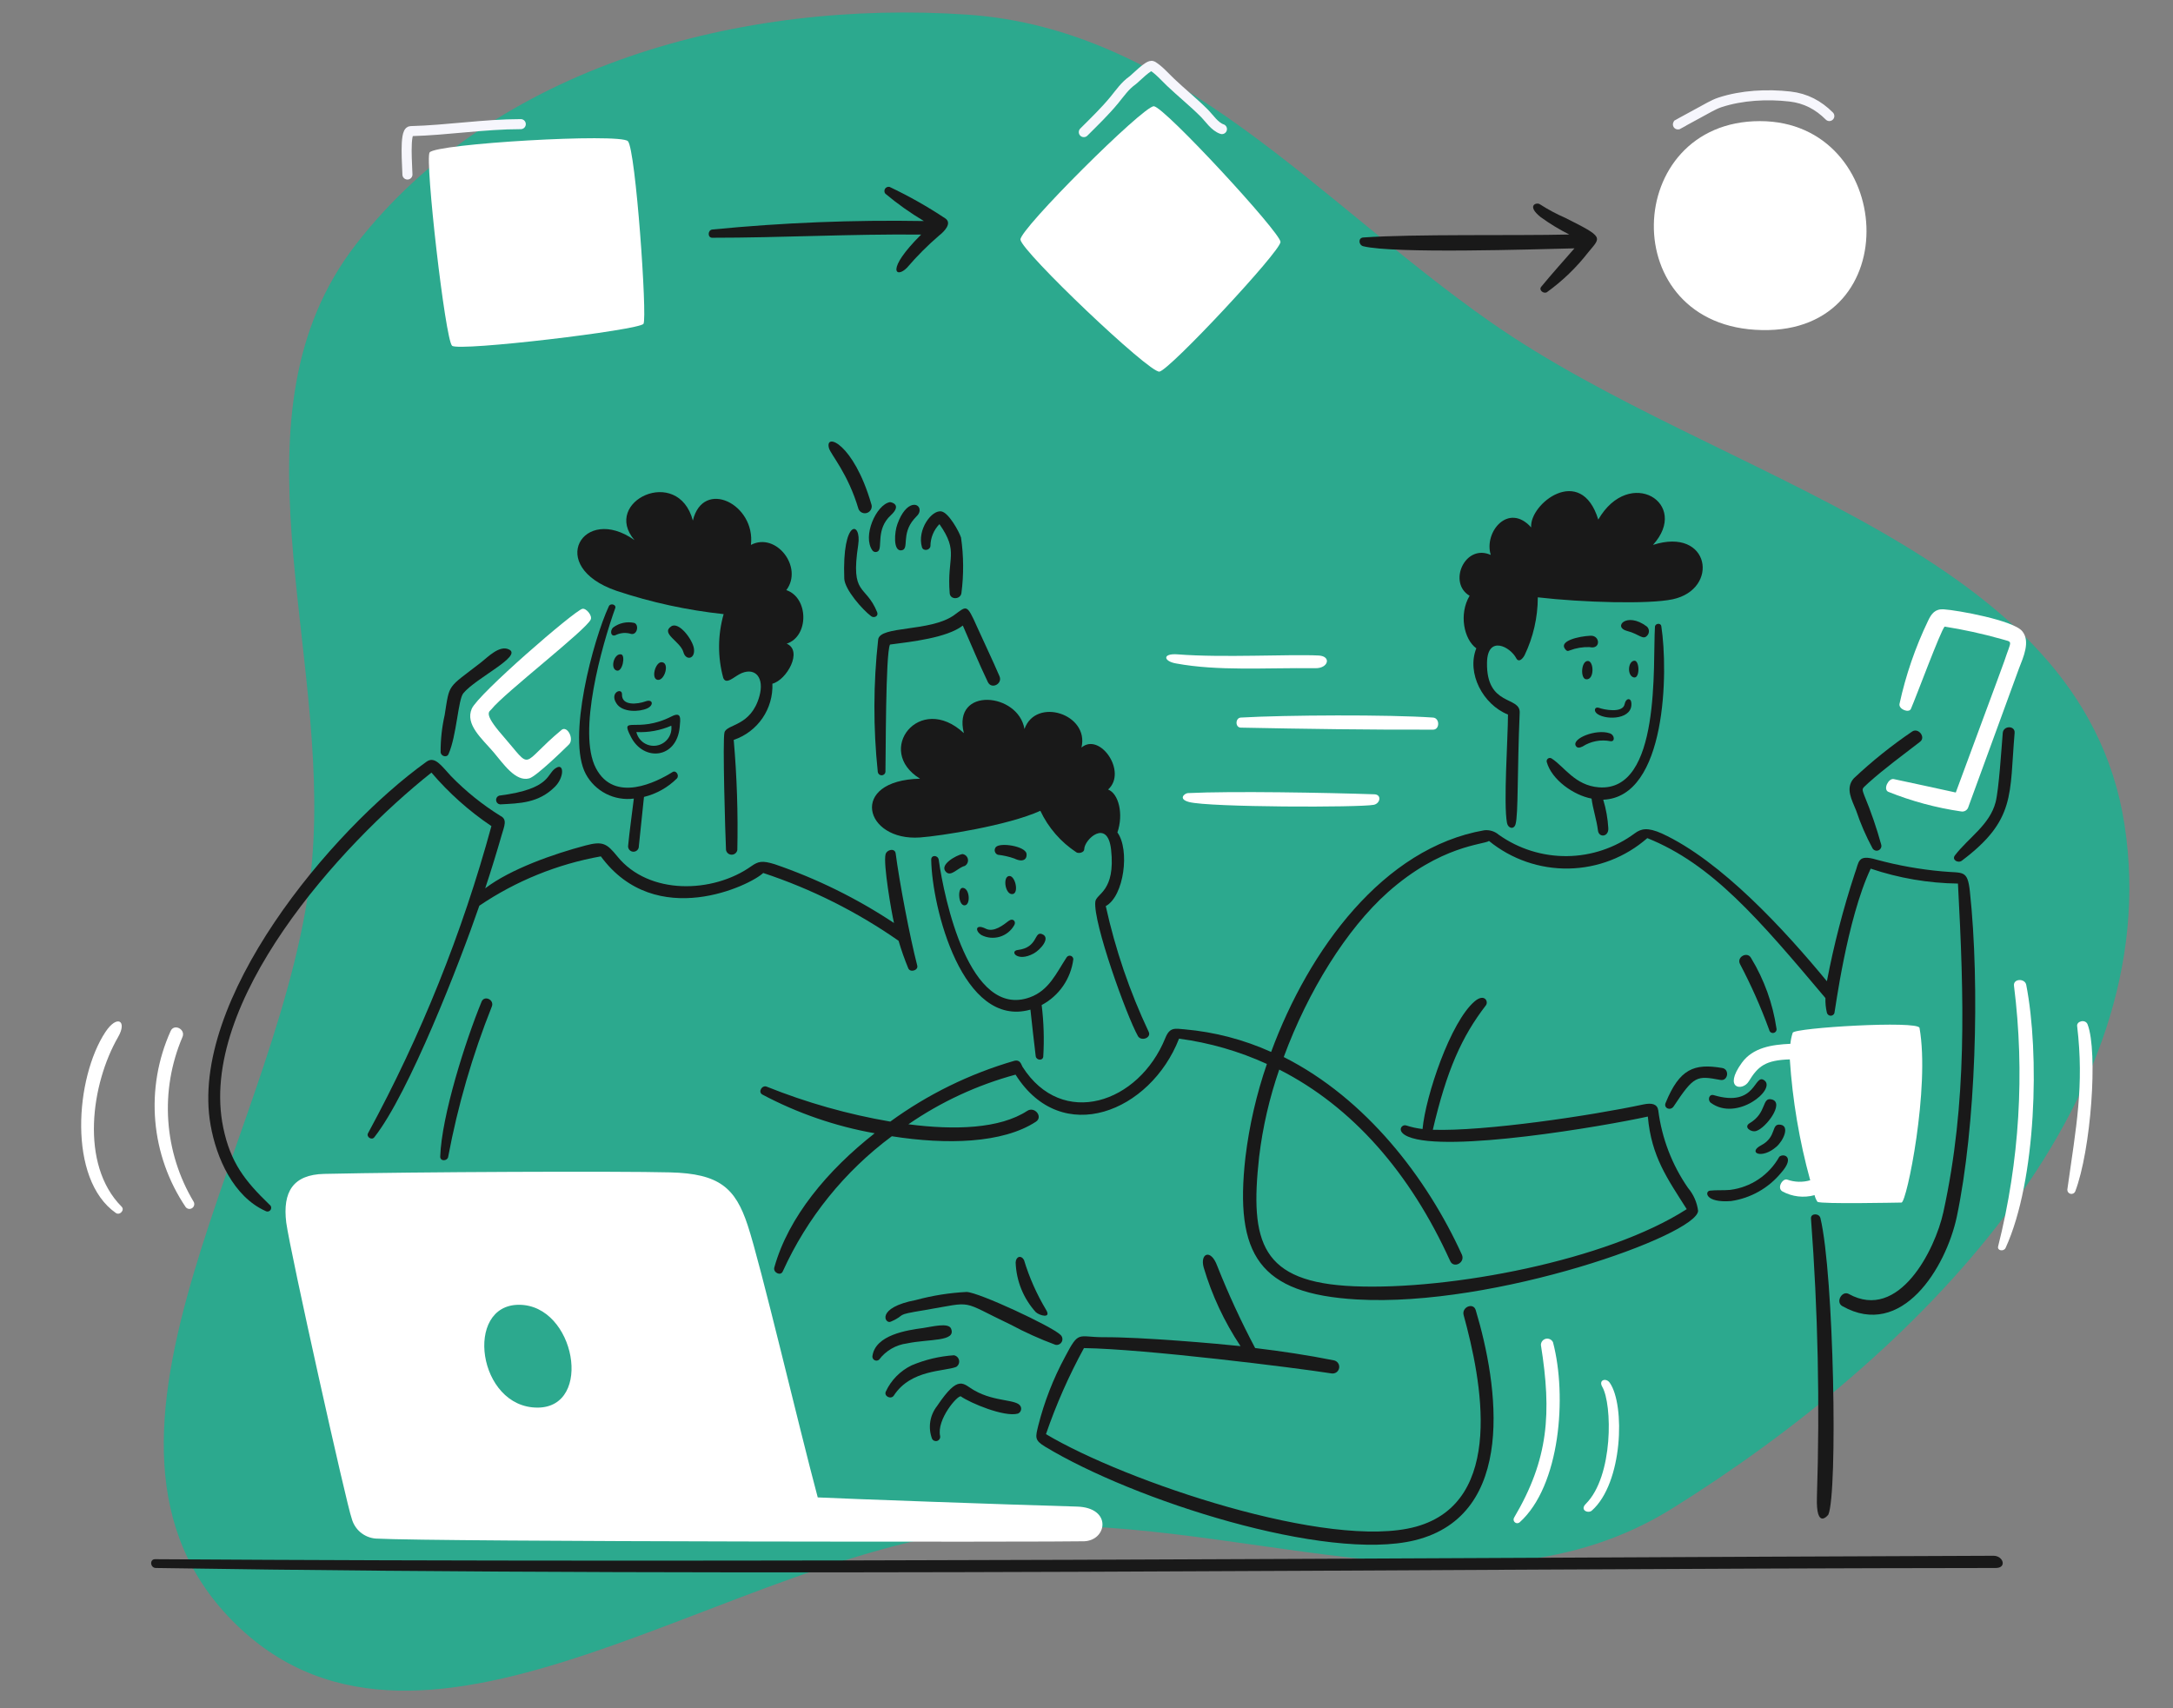 <svg width="229" height="180" viewBox="0 0 229 180" fill="none" xmlns="http://www.w3.org/2000/svg">
<rect x="0" y="0" width="229" height="180" fill="#808080" stroke="none"/>
<g clip-path="url(#clip0_54277_906)">
<path fill-rule="evenodd" clip-rule="evenodd" d="M105.11 160.978C77.179 163.237 44.967 190.732 24.893 171.201C4.793 151.644 30.462 118.632 32.884 90.707C34.834 68.227 23.685 43.601 37.508 25.757C52.111 6.907 78.151 -0.076 101.955 1.544C124.037 3.047 138.887 21.2 157.011 33.891C181.242 50.857 219.402 57.709 223.893 86.927C228.438 116.5 201.644 143.119 176.234 158.96C155.317 172 129.686 158.991 105.11 160.978Z" fill="#05BC94" fill-opacity="0.68"/>
<path d="M210.083 163.951C145.87 164.184 80.23 164.732 16.344 164.313C15.736 164.313 15.83 165.233 16.423 165.24C80.991 166.244 146.03 165.307 210.3 165.24C211.524 165.253 211.124 163.948 210.083 163.951Z" fill="#191919"/>
<path d="M64.976 62.264C68.638 63.486 72.421 64.309 76.26 64.718C75.633 66.914 75.619 69.24 76.22 71.443C76.541 72.231 77.401 71.25 78.155 70.937C79.63 70.322 80.565 71.45 80.03 73.365C79.138 76.581 76.607 76.275 76.349 77.183C76.136 77.937 76.43 87.859 76.51 89.574C76.535 89.713 76.609 89.839 76.718 89.93C76.827 90.021 76.965 90.071 77.107 90.071C77.249 90.071 77.386 90.021 77.495 89.93C77.604 89.839 77.678 89.713 77.703 89.574C77.786 85.703 77.659 81.83 77.323 77.972C78.551 77.558 79.612 76.757 80.347 75.69C81.081 74.622 81.45 73.345 81.398 72.05C82.906 71.663 84.641 68.586 82.906 67.832C85.269 67.058 85.229 62.987 82.866 62.188C84.681 59.785 81.792 56.035 79.136 57.423C79.643 53.125 74.098 50.39 73.017 54.858C71.449 48.999 63.375 52.85 66.865 56.919C61.48 53.086 57.462 59.698 64.976 62.264Z" fill="#191919"/>
<path d="M67.325 89.162C67.498 87.434 67.686 85.713 67.865 83.983C69.181 83.661 70.383 82.985 71.342 82.029C71.615 81.694 71.231 81.137 70.875 81.36C69.234 82.395 64.749 84.696 62.794 80.94C60.839 77.184 63.421 68.041 64.837 64.084C64.969 63.717 64.349 63.526 64.167 63.877C62.533 67.387 59.697 77.81 61.739 81.581C62.223 82.471 62.965 83.194 63.868 83.653C64.771 84.113 65.792 84.289 66.796 84.156C66.597 85.83 66.35 87.493 66.19 89.167C66.187 89.244 66.199 89.32 66.227 89.392C66.254 89.463 66.296 89.529 66.349 89.584C66.403 89.639 66.466 89.683 66.537 89.712C66.608 89.742 66.684 89.757 66.76 89.757C66.837 89.756 66.913 89.74 66.983 89.71C67.053 89.679 67.117 89.635 67.17 89.579C67.222 89.523 67.263 89.457 67.29 89.386C67.316 89.314 67.329 89.238 67.325 89.162Z" fill="#191919"/>
<path d="M167.338 69.654C166.617 69.647 166.53 71.502 167.136 71.582C168.045 71.709 167.988 69.66 167.338 69.654Z" fill="#191919"/>
<path d="M167.616 66.995C166.278 67.06 164.375 67.553 164.895 68.334C165.134 68.694 165.255 68.601 165.429 68.541C166.093 68.287 166.8 68.169 167.511 68.193C168.724 68.48 168.645 66.945 167.616 66.995Z" fill="#191919"/>
<path d="M166.06 78.592C166.202 78.846 166.44 78.832 166.781 78.666C167.649 78.11 168.698 77.91 169.71 78.108C170.23 78.195 170.171 77.439 169.63 77.275C168.209 76.791 165.629 77.823 166.06 78.592Z" fill="#191919"/>
<path d="M168.495 74.59C168.049 74.443 167.889 74.944 168.369 75.259C169.397 75.929 172.139 75.794 171.912 74.019C171.852 73.531 171.339 73.545 171.212 74.198C171.024 75.197 168.983 74.783 168.495 74.59Z" fill="#191919"/>
<path d="M172.173 71.387C172.843 71.548 172.795 69.585 172.234 69.626C171.54 69.685 171.46 71.214 172.173 71.387Z" fill="#191919"/>
<path d="M173.627 66.935C173.733 66.801 173.784 66.632 173.769 66.462C173.754 66.291 173.674 66.134 173.547 66.02C171.398 64.413 169.93 66.107 171.479 66.494C172.776 66.821 173.158 67.533 173.627 66.935Z" fill="#191919"/>
<path d="M73.124 68.317C72.975 67.39 71.549 65.468 70.735 66.008C69.587 66.769 71.71 67.59 72.023 68.731C72.276 69.658 73.308 69.465 73.124 68.317Z" fill="#191919"/>
<path d="M69.734 69.784C69.065 69.746 68.573 71.532 69.307 71.646C70.041 71.759 70.609 69.833 69.734 69.784Z" fill="#191919"/>
<path d="M68.223 74.644C68.929 74.309 68.804 73.629 68.017 73.916C67.229 74.203 65.495 74.436 65.548 73.155C65.548 72.435 64.209 72.988 64.967 74.129C65.575 75.097 67.374 75.041 68.223 74.644Z" fill="#191919"/>
<path d="M70.773 75.498C67.118 77.365 65.277 75.302 66.476 77.627C67.815 80.295 71.307 79.962 71.628 76.638C71.711 75.758 71.845 74.952 70.773 75.498ZM67.064 77.146C68.326 77.209 69.586 76.98 70.745 76.477C70.808 76.954 70.686 77.437 70.402 77.825C70.119 78.214 69.697 78.479 69.224 78.565C68.75 78.651 68.262 78.552 67.86 78.288C67.458 78.023 67.173 77.615 67.064 77.146Z" fill="#191919"/>
<path d="M66.84 65.645C66.457 65.56 66.06 65.558 65.676 65.641C65.293 65.724 64.932 65.89 64.618 66.126C64.224 66.493 64.385 67.214 64.953 66.894C65.445 66.674 66.001 66.643 66.514 66.806C67.167 66.934 67.368 65.826 66.84 65.645Z" fill="#191919"/>
<path d="M65.464 68.961C64.709 68.806 64.256 70.49 65.004 70.67C65.61 70.821 65.93 69.057 65.464 68.961Z" fill="#191919"/>
<path d="M101.577 77.258C96.906 72.914 92.128 79.113 96.96 82.062C89.386 82.228 91.074 88.675 96.96 88.254C99.095 88.1 106.175 87.013 109.637 85.445C110.478 87.23 111.797 88.747 113.448 89.829C113.708 89.976 114.262 89.829 114.262 89.494C114.262 88.46 116.724 86.204 117.091 89.534C117.579 93.958 115.53 94.152 115.43 95.019C115.176 97.194 118.713 107.031 119.92 109.186C120.255 109.766 121.356 109.386 121.055 108.74C119.056 104.506 117.539 100.06 116.531 95.487C118.466 94.44 119.08 89.535 117.758 87.727C118.428 85.766 117.879 83.629 116.778 83.203C118.833 81.342 115.91 77.137 113.969 78.779C114.822 75.242 109.164 73.44 107.963 76.824C107.316 72.966 100.343 72.346 101.577 77.258Z" fill="#191919"/>
<path d="M108.924 100.487C109.646 100.096 110.779 98.814 109.817 98.439C108.955 98.104 109.429 99.847 107.261 100.112C106.355 100.22 107.194 101.425 108.924 100.487Z" fill="#191919"/>
<path d="M106.304 92.323C105.634 92.474 105.969 94.391 106.75 94.212C107.405 94.064 106.965 92.172 106.304 92.323Z" fill="#191919"/>
<path d="M98.135 90.603C98.213 95.635 101.425 108.42 108.591 106.398C108.778 108.033 108.939 109.674 109.148 111.306C109.202 111.727 109.882 111.834 109.943 111.353C110.053 109.539 109.997 107.719 109.775 105.915C110.679 105.436 111.454 104.746 112.035 103.904C112.616 103.062 112.985 102.092 113.112 101.077C113.108 100.996 113.078 100.917 113.027 100.854C112.976 100.791 112.906 100.745 112.827 100.724C112.748 100.703 112.665 100.708 112.589 100.738C112.513 100.768 112.448 100.821 112.405 100.89C111.317 102.545 110.55 104.373 108.535 105.101C102.142 107.423 99.493 94.644 98.926 90.599C98.835 90.097 98.127 90.07 98.135 90.603Z" fill="#191919"/>
<path d="M103.889 97.87C102.81 97.326 102.707 98.071 103.428 98.54C104.027 98.847 104.722 98.91 105.367 98.716C106.012 98.522 106.557 98.085 106.886 97.498C107.109 97.132 106.766 96.684 106.273 97.065C105.78 97.445 104.735 98.295 103.889 97.87Z" fill="#191919"/>
<path d="M104.946 89.27C104.892 89.333 104.855 89.407 104.836 89.487C104.818 89.567 104.82 89.651 104.841 89.73C104.862 89.81 104.902 89.883 104.957 89.943C105.013 90.004 105.082 90.05 105.16 90.078C105.751 90.143 106.333 90.275 106.894 90.472C107.931 90.974 108.268 90.428 108.175 89.951C108.022 89.163 105.391 88.755 104.946 89.27Z" fill="#191919"/>
<path d="M101.414 90.002C100.787 90.122 98.871 91.163 99.733 91.924C100.259 92.39 100.96 91.43 101.667 91.255C101.792 91.186 101.892 91.079 101.952 90.95C102.012 90.82 102.029 90.675 102.001 90.535C101.973 90.395 101.901 90.268 101.795 90.172C101.689 90.076 101.556 90.017 101.414 90.002Z" fill="#191919"/>
<path d="M101.445 93.566C100.845 93.566 101.018 95.647 101.759 95.387C102.3 95.194 102.159 93.566 101.445 93.566Z" fill="#191919"/>
<path d="M175.075 65.987C175.013 65.595 174.405 65.701 174.405 66.067C174.165 69.972 175.075 83.484 168.486 82.97C165.964 82.77 164.87 80.795 163.501 79.92C163.443 79.887 163.378 79.872 163.311 79.876C163.245 79.88 163.182 79.903 163.129 79.943C163.076 79.983 163.035 80.037 163.013 80.099C162.99 80.162 162.986 80.229 163.001 80.294C163.516 82.176 165.837 83.804 167.726 84.158C167.859 85.232 168.26 86.389 168.395 87.494C168.475 88.314 169.551 88.215 169.49 87.271C169.432 86.255 169.253 85.249 168.956 84.275C175.648 84.011 175.81 70.72 175.075 65.987Z" fill="#191919"/>
<path d="M161.362 55.579C158.959 52.91 156.35 56.079 157.104 58.48C154.369 57.258 152.554 61.429 154.873 62.783C153.725 64.725 154.273 67.374 155.58 68.322C154.533 70.944 156.287 74.254 158.917 75.302C158.917 77.777 158.424 84.69 158.816 86.739C158.928 87.297 159.545 87.46 159.718 86.85C160.011 85.803 159.885 81.352 160.152 75.106C160.232 73.322 156.621 74.493 156.708 69.822C156.762 66.913 159.151 68.126 159.805 69.395C159.971 69.708 160.311 69.668 160.658 69.068C161.579 67.16 162.058 65.068 162.06 62.949C166.784 63.496 173.764 63.69 176.266 63.156C181.237 62.102 180.23 55.489 174.198 57.424C178.162 53.046 171.722 49.082 168.432 54.755C166.613 48.833 161.154 53.087 161.362 55.579Z" fill="#191919"/>
<path d="M94.201 147.061C95.986 144.308 99.54 144.539 100.768 144.049C100.883 143.977 100.973 143.872 101.027 143.748C101.081 143.624 101.096 143.486 101.07 143.353C101.044 143.22 100.978 143.098 100.881 143.003C100.784 142.908 100.66 142.845 100.527 142.822C98.995 142.927 97.491 143.285 96.076 143.883C94.873 144.462 93.909 145.441 93.347 146.653C93.135 147.154 93.906 147.514 94.201 147.061Z" fill="#191919"/>
<path d="M110.25 138.048C109.257 136.396 108.472 134.627 107.914 132.782C107.621 132.249 107.067 132.39 107.033 133.043C107.1 134.983 107.851 136.836 109.153 138.275C109.556 138.647 110.812 138.981 110.25 138.048Z" fill="#191919"/>
<path d="M100.229 140.019C99.96 139.35 98.228 139.812 97.273 139.952C95.619 140.175 92.208 140.666 91.935 142.949C91.933 143.032 91.955 143.113 91.998 143.184C92.041 143.255 92.104 143.311 92.179 143.347C92.254 143.382 92.338 143.395 92.42 143.384C92.503 143.373 92.58 143.338 92.642 143.283C92.993 142.818 93.432 142.427 93.935 142.134C94.438 141.84 94.994 141.65 95.572 141.574C97.92 141.08 100.792 141.417 100.229 140.019Z" fill="#191919"/>
<path d="M101.267 147.16C102.204 147.83 105.832 149.37 107.273 148.969C107.341 148.94 107.402 148.898 107.454 148.846C107.506 148.793 107.546 148.731 107.574 148.663C107.601 148.594 107.615 148.521 107.614 148.448C107.613 148.374 107.598 148.301 107.568 148.234C107.226 147.42 104.891 147.787 102.695 146.533C101.481 145.864 101.067 144.732 98.745 148.181C98.37 148.661 98.124 149.23 98.033 149.832C97.942 150.434 98.008 151.05 98.224 151.619C98.272 151.715 98.353 151.79 98.452 151.832C98.551 151.873 98.662 151.879 98.764 151.847C98.867 151.815 98.954 151.747 99.012 151.657C99.069 151.566 99.093 151.458 99.078 151.351C98.673 149.577 100.97 146.953 101.267 147.16Z" fill="#191919"/>
<path d="M111.74 140.655C110.839 139.774 103.159 136.184 101.865 136.15C100.06 136.241 98.27 136.526 96.526 136.998C92.249 137.813 93.27 139.554 93.858 139.287C95.679 138.5 94.024 138.618 97.467 138.06C102.805 137.153 101.037 136.993 106.495 139.588C108.02 140.405 109.598 141.116 111.22 141.717C111.353 141.747 111.493 141.731 111.616 141.672C111.739 141.613 111.839 141.514 111.899 141.392C111.96 141.269 111.977 141.129 111.948 140.996C111.919 140.862 111.846 140.742 111.74 140.655Z" fill="#191919"/>
<path d="M180.597 115.409C180.109 115.263 179.928 115.923 180.284 116.21C183.033 118.251 187.237 114.782 185.929 113.847C184.82 113.053 185.145 116.767 180.597 115.409Z" fill="#191919"/>
<path d="M181.494 112.548C178.539 112.042 176.997 112.628 175.529 116.229C175.294 116.796 176.05 117.083 176.37 116.602C178.538 113.332 178.798 113.346 181.3 113.806C182.106 113.956 182.3 112.686 181.494 112.548Z" fill="#191919"/>
<path d="M197.339 89.404C197.401 89.508 197.498 89.586 197.613 89.623C197.728 89.661 197.853 89.656 197.964 89.608C198.075 89.561 198.166 89.475 198.219 89.367C198.272 89.258 198.284 89.134 198.252 89.017C197.766 87.251 197.17 85.517 196.467 83.825C196.154 82.984 196.244 83.156 196.921 82.487C198.656 80.932 200.518 79.587 202.353 78.162C202.966 77.682 202.172 76.674 201.526 77.081C199.345 78.561 197.285 80.212 195.366 82.019C194.425 83.074 195.172 84.315 195.613 85.43C196.072 86.802 196.65 88.132 197.339 89.404Z" fill="#191919"/>
<path d="M186.736 115.867C185.635 115.568 186.243 117.261 184.402 118.354C183.701 118.769 184.513 119.35 185.071 119.189C186.128 118.862 188.075 116.224 186.736 115.867Z" fill="#191919"/>
<path d="M187.191 120.859C187.965 120.19 188.606 118.697 187.665 118.53C186.584 118.344 187.312 119.792 185.604 120.692C184.129 121.459 185.637 122.212 187.191 120.859Z" fill="#191919"/>
<path d="M206.742 90.704C212.456 86.412 211.753 83.725 212.308 77.246C212.381 76.445 211.126 76.438 211.059 77.246C210.92 78.88 210.652 83.192 210.305 84.539C209.685 86.928 207.456 88.269 206.022 90.137C205.655 90.605 206.345 91.002 206.742 90.704Z" fill="#191919"/>
<path d="M182.431 126.57C184.494 126.267 186.371 125.209 187.696 123.6C189.218 121.891 187.951 121.504 187.509 121.905C186.979 122.851 186.235 123.66 185.336 124.266C184.437 124.872 183.408 125.258 182.332 125.394C181.617 125.462 180.903 125.394 180.196 125.474C179.629 125.555 179.708 126.784 182.431 126.57Z" fill="#191919"/>
<path d="M93.78 52.917C92.347 53.176 90.85 56.506 91.945 58.014C92.016 58.103 92.119 58.159 92.231 58.171C92.344 58.183 92.457 58.15 92.545 58.079C93.021 57.696 92.292 55.762 93.867 54.311C95.134 53.143 93.859 52.902 93.78 52.917Z" fill="#191919"/>
<path d="M91.815 64.945C92.102 65.159 92.603 64.945 92.442 64.525C91.215 61.496 89.613 62.87 90.441 57.425C90.828 54.903 88.733 54.575 88.973 60.982C89.026 62.136 90.903 64.265 91.815 64.945Z" fill="#191919"/>
<path d="M52.706 84.768C54.761 84.656 56.757 84.647 58.492 82.899C59.445 81.939 59.465 80.445 58.651 80.898C57.55 81.478 58.225 83.129 52.599 83.847C52.497 83.882 52.41 83.951 52.352 84.043C52.294 84.135 52.27 84.243 52.282 84.351C52.295 84.458 52.343 84.558 52.421 84.634C52.498 84.71 52.599 84.757 52.706 84.768Z" fill="#191919"/>
<path d="M94.986 57.997C95.879 57.897 94.92 56.324 96.325 54.701C96.585 54.394 96.883 54.207 96.912 53.808C96.972 52.975 95.517 52.628 94.576 55.217C94.252 56.087 94.106 58.095 94.986 57.997Z" fill="#191919"/>
<path d="M47.267 79.468C48.133 77.508 48.271 73.728 48.829 73.055C50.167 71.44 55.001 69.185 53.68 68.464C52.676 67.916 51.418 69.238 50.697 69.803C47.094 72.598 47.401 71.958 46.861 75.355C46.569 76.642 46.426 77.958 46.434 79.278C46.467 79.681 47.082 79.888 47.267 79.468Z" fill="#191919"/>
<path d="M99.236 53.9C98.203 53.668 96.614 55.835 97.161 57.67C97.301 58.124 98.008 57.991 98.054 57.55C98.057 56.684 98.397 55.855 99.002 55.235C101.097 58.225 99.768 58.693 100.083 62.515C100.142 63.236 101.211 63.184 101.317 62.515C101.571 60.569 101.558 58.596 101.278 56.653C101.051 55.969 99.991 54.069 99.236 53.9Z" fill="#191919"/>
<path d="M87.362 47.23C87.548 47.9 89.37 49.898 90.472 53.642C90.546 53.82 90.687 53.961 90.865 54.034C91.043 54.107 91.243 54.107 91.42 54.033C91.597 53.959 91.738 53.817 91.812 53.639C91.885 53.462 91.884 53.262 91.81 53.084C89.957 46.716 86.888 45.535 87.362 47.23Z" fill="#191919"/>
<path d="M50.749 105.564C49.06 109.672 46.538 117.575 46.392 121.892C46.392 122.413 47.132 122.359 47.225 121.939C48.244 116.514 49.786 111.2 51.83 106.073C52.123 105.363 51.044 104.846 50.749 105.564Z" fill="#191919"/>
<path d="M92.545 67.397C92.03 72.033 92.016 76.711 92.505 81.35C92.517 81.448 92.565 81.538 92.64 81.604C92.714 81.669 92.81 81.705 92.909 81.705C93.007 81.705 93.103 81.669 93.177 81.604C93.252 81.538 93.3 81.448 93.312 81.35C93.353 80.012 93.312 68.818 93.793 67.924C96.094 67.624 99.798 67.217 101.467 65.923C102.347 67.924 103.168 69.926 104.103 71.875C104.49 72.688 105.683 72.061 105.33 71.26C104.582 69.519 103.756 67.811 102.975 66.075C101.859 63.567 101.894 63.853 100.532 64.835C98.023 66.616 92.718 65.916 92.545 67.397Z" fill="#191919"/>
<path d="M27.992 127.624C28.081 127.674 28.185 127.688 28.284 127.662C28.382 127.637 28.467 127.575 28.52 127.488C28.574 127.402 28.592 127.298 28.57 127.198C28.549 127.099 28.49 127.012 28.406 126.955C25.81 124.451 24.295 122.529 23.528 118.84C20.792 105.637 35.905 88.994 45.468 81.419C47.308 83.577 49.434 85.474 51.787 87.057C48.721 98.309 44.359 109.167 38.789 119.414C38.566 119.806 39.183 120.22 39.458 119.833C43.102 115.204 48.446 101.463 50.515 95.445C54.373 92.835 58.735 91.064 63.32 90.246C69.132 98.146 79.135 93.269 80.429 91.996C85.505 93.675 90.31 96.082 94.695 99.141C94.984 100.126 95.325 101.094 95.717 102.042C95.924 102.529 96.791 102.255 96.664 101.762C95.87 98.693 94.776 92.913 94.389 89.931C94.308 89.344 93.448 89.523 93.321 90.042C93.068 91.063 93.948 96.129 94.213 97.269C90.306 94.677 86.084 92.596 81.648 91.076C80.31 90.662 79.907 90.769 79.153 91.299C75.149 94.135 68.396 94.368 65.059 90.251C63.944 88.876 63.518 88.617 61.689 89.104C58.353 89.984 53.816 91.573 51.133 93.614C51.752 91.746 52.333 89.867 52.875 87.976C53.148 87.041 53.489 86.341 52.728 85.974C50.832 84.796 49.087 83.391 47.53 81.791C46.496 80.675 45.821 79.641 44.941 80.276C34.901 87.482 19.858 105.412 22.193 118.564C22.794 122.004 24.588 126.102 27.992 127.624Z" fill="#191919"/>
<path d="M110.131 152.449C119.475 158.111 139.744 164.609 149.107 162.318C159.927 159.649 157.882 145.929 155.519 138.069C155.266 137.215 154.012 137.749 154.245 138.589C156.107 145.37 158.716 158.261 149.225 160.884C140.09 163.406 118.529 156.087 110.229 151.134C111.304 148.004 112.644 144.97 114.232 142.066C120.658 142.16 136.459 144.128 140.323 144.736C140.507 144.765 140.694 144.721 140.845 144.612C140.995 144.503 141.096 144.339 141.126 144.156C141.156 143.973 141.111 143.785 141.002 143.635C140.894 143.484 140.73 143.383 140.546 143.353C137.818 142.808 135.048 142.394 132.273 142.061C130.78 139.244 129.444 136.348 128.269 133.385C127.6 131.564 126.441 132.083 126.848 133.565C127.72 136.508 129.029 139.304 130.731 141.859C128.388 141.605 120.288 140.893 116.297 140.919C113.549 140.919 113.732 140.145 112.233 143C111.001 145.284 110.055 147.711 109.418 150.227C109.123 151.462 108.996 151.762 110.131 152.449Z" fill="#191919"/>
<path d="M107.753 112.418C107.63 112.226 107.545 111.617 106.871 111.797C102.183 113.159 97.767 115.324 93.82 118.197C89.362 117.434 84.998 116.2 80.801 114.516C80.313 114.316 79.853 115.063 80.333 115.343C84.044 117.315 88.04 118.693 92.178 119.427C87.22 123.317 83.076 128.262 81.602 133.566C81.448 134.101 82.271 134.513 82.494 133.98C85.054 128.336 89.008 123.436 93.984 119.741C99.749 120.649 105.661 120.501 109.165 118.212C109.952 117.699 109.038 116.558 108.257 117.066C105.368 118.953 100.63 119.114 95.732 118.48C99.172 116.11 102.99 114.341 107.023 113.248C111.893 120.982 121.249 117.165 124.252 109.456C127.453 109.882 130.574 110.781 133.511 112.124C132.413 115.309 131.655 118.602 131.25 121.947C130.082 132.277 132.718 136.346 142.994 136.941C157.547 137.787 178.853 130.136 178.954 127.599C178.839 126.711 178.471 125.874 177.893 125.19C176.206 122.757 175.13 119.953 174.756 117.015C174.656 116.346 174.087 116.202 173.194 116.388C167.576 117.59 156.438 119.238 150.996 119.058C152.464 112.785 154.039 109.256 156.588 105.946C156.895 105.546 156.44 104.651 155.413 105.519C152.857 107.673 150.228 115.528 149.915 118.978C149.33 118.912 148.753 118.787 148.193 118.604C147.719 118.444 147.085 119.232 148.4 119.785C152.477 121.52 169.037 118.678 173.656 117.666C174.03 121.905 175.731 124.225 177.754 127.422C169.387 132.82 152.811 135.977 142.701 135.55C132.884 135.149 131.697 130.925 132.692 121.917C133.068 118.783 133.779 115.698 134.812 112.715C142.509 116.619 148.617 123.592 152.828 132.894C153.195 133.708 154.429 133.067 154.062 132.224C150.392 124.164 143.987 115.783 135.286 111.392C137.852 104.439 141.899 97.919 146.242 94.042C151.835 89.072 156.371 89.017 156.919 88.624C159.286 90.554 162.261 91.583 165.315 91.528C168.369 91.473 171.304 90.337 173.601 88.323C180.441 91.073 185.325 96.819 192.372 105.179C192.355 105.697 192.406 106.216 192.525 106.721C192.546 106.807 192.593 106.883 192.66 106.94C192.726 106.997 192.81 107.032 192.897 107.038C192.985 107.045 193.072 107.024 193.147 106.978C193.221 106.931 193.28 106.863 193.313 106.782C193.385 106.581 194.614 96.912 197.142 91.54C200.107 92.541 203.209 93.072 206.338 93.114C206.971 105.033 207.342 116.15 204.796 127.753C203.929 131.703 200.125 139.29 194.833 136.362C194.113 135.968 193.4 137.235 194.164 137.649C200.43 141.173 205.067 133.592 206.212 128.241C208.219 118.718 208.666 103.923 207.594 93.93C207.339 91.587 206.853 92.047 204.664 91.827C202.339 91.62 200.037 91.209 197.784 90.6C195.702 89.979 195.935 90.84 195.462 92.061C194.241 95.776 193.261 99.565 192.526 103.405C188.188 98.145 181.429 90.726 175.124 87.83C173.616 87.161 172.942 87.323 172.262 87.83C170.195 89.358 167.698 90.195 165.128 90.22C162.558 90.245 160.045 89.458 157.949 87.971C157.74 87.79 157.495 87.654 157.231 87.573C156.967 87.491 156.688 87.465 156.414 87.497C145.8 89.342 137.94 100.051 133.957 110.857C131.076 109.558 127.996 108.753 124.848 108.475C123.794 108.381 123.273 108.234 122.807 109.389C120.01 116.289 111.928 118.979 107.753 112.418Z" fill="#191919"/>
<path d="M183.373 101.601C184.553 103.842 185.58 106.16 186.448 108.539C186.458 108.591 186.478 108.64 186.507 108.684C186.536 108.728 186.573 108.766 186.617 108.795C186.661 108.823 186.711 108.843 186.762 108.853C186.814 108.862 186.867 108.861 186.919 108.849C186.97 108.838 187.019 108.816 187.061 108.785C187.104 108.754 187.14 108.715 187.167 108.67C187.194 108.625 187.212 108.574 187.219 108.522C187.226 108.47 187.223 108.417 187.209 108.366C186.822 105.746 185.914 103.23 184.54 100.966C184.152 100.218 182.976 100.851 183.373 101.601Z" fill="#191919"/>
<path d="M192.677 159.618C193.681 157.376 193.276 134.308 191.843 128.362C191.709 127.835 190.807 127.835 190.849 128.409C191.585 138.177 191.794 147.978 191.474 157.769C191.368 161.334 192.677 159.618 192.677 159.618Z" fill="#191919"/>
<path d="M143.663 25.949C146.913 26.754 161.638 26.27 165.923 26.172C164.755 27.511 163.555 28.84 162.419 30.222C162.134 30.569 162.667 30.99 163.014 30.796C164.665 29.607 166.137 28.187 167.384 26.579C168.723 24.957 169.092 25.031 164.948 22.956C164.022 22.552 163.129 22.074 162.28 21.527C161.926 21.28 160.83 21.654 162.347 22.866C163.305 23.566 164.321 24.184 165.383 24.714C159.497 24.853 149.027 24.647 143.663 25.027C143.102 25.069 143.175 25.828 143.663 25.949Z" fill="#191919"/>
<path d="M75.054 25.055C82.394 25.055 89.688 24.648 97.075 24.721C93.251 28.513 94.445 29.391 95.593 28.203C96.634 26.986 97.767 25.851 98.983 24.808C99.469 24.434 100.411 23.506 99.583 22.993C97.719 21.755 95.768 20.653 93.745 19.696C93.654 19.676 93.56 19.684 93.475 19.72C93.39 19.756 93.318 19.817 93.269 19.895C93.22 19.974 93.196 20.065 93.202 20.157C93.207 20.25 93.241 20.338 93.299 20.41C94.575 21.478 95.935 22.442 97.365 23.294C89.922 23.164 82.479 23.462 75.071 24.186C74.567 24.241 74.553 25.055 75.054 25.055Z" fill="#191919"/>
<path d="M213.11 66.514C212.155 65.366 206.297 64.305 204.842 64.212C203.934 64.152 203.541 64.666 203.188 65.42C201.845 68.215 200.834 71.158 200.176 74.188C200.083 74.746 201.17 75.168 201.377 74.709C201.944 73.42 204.5 66.494 204.934 66.033C206.933 66.35 208.911 66.782 210.86 67.329C212.198 67.736 211.993 67.329 211.227 69.663C210.986 70.377 207.076 80.868 206.109 83.517C203.925 83.043 201.75 82.562 199.568 82.101C199.022 81.99 198.427 83.17 198.988 83.44C201.451 84.43 204.022 85.124 206.648 85.508C206.819 85.546 206.998 85.515 207.146 85.423C207.294 85.331 207.401 85.185 207.443 85.015L212.782 70.407C213.21 69.303 214.004 67.587 213.11 66.514Z" fill="white"/>
<path d="M51.8 74.734C53.131 73.048 61.809 66.353 62.257 65.277C62.43 64.858 61.763 64.057 61.364 64.162C60.496 64.385 50.361 73.163 49.714 74.691C49.013 76.345 50.748 77.8 52.003 79.255C53.017 80.443 54.318 82.425 55.779 82.025C56.5 81.83 59.375 79.035 59.957 78.455C60.538 77.875 59.783 76.447 59.189 76.913C54.665 80.67 56.28 81.317 52.917 77.453C50.886 75.121 51.579 75.012 51.8 74.734Z" fill="white"/>
<path d="M12.446 109.285C13.435 107.572 12.347 106.884 11.107 108.759C7.938 113.556 7.104 124.247 12.202 127.823C12.629 128.123 13.182 127.503 12.808 127.154C8.382 122.693 9.615 114.192 12.446 109.285Z" fill="white"/>
<path d="M144.836 83.705C139.778 83.534 129.816 83.352 125.193 83.579C124.878 83.579 124.078 84.193 125.312 84.52C127.447 85.086 143.329 85.106 144.777 84.813C145.471 84.667 145.625 83.732 144.836 83.705Z" fill="white"/>
<path d="M138.636 70.418C139.975 70.434 140.337 69.171 138.983 69.08C135.866 68.926 128.866 69.333 124.122 68.959C122.461 68.826 122.6 69.68 123.922 69.914C128.413 70.739 133.196 70.359 138.636 70.418Z" fill="white"/>
<path d="M151.018 75.619C146.347 75.294 135.49 75.346 130.759 75.619C130.172 75.659 130.151 76.667 130.759 76.68C137.432 76.814 144.352 76.914 151.011 76.894C151.745 76.911 151.745 75.667 151.018 75.619Z" fill="white"/>
<path d="M19.228 109.285C19.586 108.461 18.336 107.835 17.98 108.658C16.642 111.631 16.086 114.896 16.365 118.144C16.644 121.392 17.749 124.515 19.575 127.216C19.655 127.312 19.768 127.375 19.892 127.394C20.015 127.412 20.142 127.384 20.246 127.314C20.35 127.245 20.425 127.14 20.457 127.019C20.488 126.898 20.474 126.769 20.416 126.658C18.86 124.062 17.941 121.134 17.735 118.114C17.528 115.095 18.04 112.069 19.228 109.285Z" fill="white"/>
<path d="M212.241 103.869C213.398 113.058 212.83 122.381 210.568 131.361C210.468 131.822 211.169 131.909 211.356 131.515C214.632 124.355 214.946 110.983 213.532 103.782C213.394 103.082 212.16 103.115 212.241 103.869Z" fill="white"/>
<path d="M162.388 141.744C163.529 148.917 163.214 153.755 159.558 159.941C159.512 160.021 159.496 160.113 159.512 160.203C159.529 160.293 159.576 160.374 159.647 160.432C159.717 160.491 159.806 160.522 159.897 160.521C159.988 160.52 160.076 160.487 160.145 160.428C164.422 156.59 165.156 147.129 163.662 141.451C163.596 141.313 163.486 141.202 163.348 141.135C163.211 141.069 163.055 141.051 162.907 141.085C162.758 141.12 162.626 141.204 162.531 141.323C162.437 141.443 162.386 141.592 162.388 141.744Z" fill="white"/>
<path d="M219.999 107.953C219.776 107.372 218.831 107.606 218.898 108.127C219.651 114.452 218.798 118.71 217.864 125.363C217.859 125.464 217.889 125.563 217.949 125.644C218.009 125.725 218.095 125.783 218.192 125.807C218.29 125.832 218.393 125.821 218.484 125.778C218.575 125.735 218.648 125.661 218.691 125.57C220.36 121.219 221.109 110.819 219.999 107.953Z" fill="white"/>
<path d="M168.855 146.149C169.914 147.979 170.038 155.564 167.121 158.48C166.451 159.149 167.374 159.521 167.748 159.195C171.031 156.304 171.278 148.051 169.644 145.721C169.263 145.167 168.427 145.409 168.855 146.149Z" fill="white"/>
<path d="M134.945 25.497C134.945 24.509 122.698 11.251 121.599 11.197C120.499 11.144 107.406 24.194 107.539 25.256C107.699 26.545 121.118 39.323 122.185 39.163C123.253 39.004 134.945 26.491 134.945 25.497Z" fill="white"/>
<path d="M67.814 34.123C68.225 33.453 66.994 15.752 66.173 14.879C65.352 14.005 45.894 15.146 45.274 16.066C44.759 16.833 46.921 35.817 47.642 36.438C48.362 37.06 67.404 34.792 67.814 34.123Z" fill="white"/>
<path d="M185.464 12.764C170.943 12.764 170.116 34.497 185.677 34.784C201.116 35.112 199.683 12.764 185.464 12.764Z" fill="white"/>
<path d="M113.49 158.768C106.557 158.575 88.58 157.927 86.177 157.801C84.176 150.339 80.172 133.251 78.79 129.108C77.496 125.19 75.809 123.675 70.624 123.549C65.105 123.408 43.759 123.495 34.17 123.708C30.887 123.782 29.766 125.59 30.166 128.84C30.573 131.883 36.578 158.802 37.059 160.002C37.206 160.577 37.528 161.092 37.981 161.475C38.435 161.857 38.996 162.089 39.588 162.138C46.028 162.492 111.801 162.511 114.244 162.424C116.687 162.337 117.221 158.872 113.49 158.768ZM56.648 148.338C50.342 148.345 48.874 137.502 54.693 137.502C60.634 137.502 62.561 148.331 56.648 148.338Z" fill="white"/>
<path d="M188.925 108.832C188.798 109.211 188.715 109.603 188.679 110C186.73 110.086 184.729 110.387 183.561 112.002C181.553 114.77 183.654 115.013 184.288 113.963C185.27 112.355 186.044 111.722 188.618 111.641C188.902 115.95 189.622 120.218 190.768 124.38C189.973 124.613 189.126 124.589 188.345 124.312C187.872 124.14 187.23 125.174 187.825 125.547C188.864 126.119 190.085 126.262 191.228 125.948C191.286 126.2 191.39 126.44 191.534 126.655C192.002 126.903 199.842 126.735 200.39 126.729C200.939 126.722 203.402 114.624 202.287 108.323C202.139 107.522 189.106 108.309 188.925 108.832Z" fill="white"/>
<path d="M42.937 18.391C42.937 17.677 42.597 13.837 43.281 13.819C47.162 13.719 51.004 13.082 54.882 13.082" stroke="#F6F6FC" stroke-width="1.059" stroke-linecap="round"/>
<path d="M114.217 13.923C115.318 12.823 116.445 11.742 117.434 10.538C118.046 9.792 118.549 9.038 119.345 8.476C119.63 8.275 121.1 6.739 121.451 6.957C122.155 7.394 122.77 8.109 123.361 8.672C124.517 9.771 125.77 10.779 126.898 11.906C127.447 12.456 128.007 13.348 128.773 13.603" stroke="#F6F6FC" stroke-width="1.059" stroke-linecap="round"/>
<path d="M177.388 12.806C175.269 13.962 178.464 12.193 179.136 11.844C179.807 11.494 180.552 11.019 181.271 10.785C183.565 10.037 186.225 9.897 188.629 10.171C190.294 10.36 191.629 11.075 192.782 12.228" stroke="#F6F6FC" stroke-width="1.059" stroke-linecap="round"/>
</g>
<defs>
<clipPath id="clip0_54277_906">
<rect width="229" height="180" fill="white"/>
</clipPath>
</defs>
</svg>
